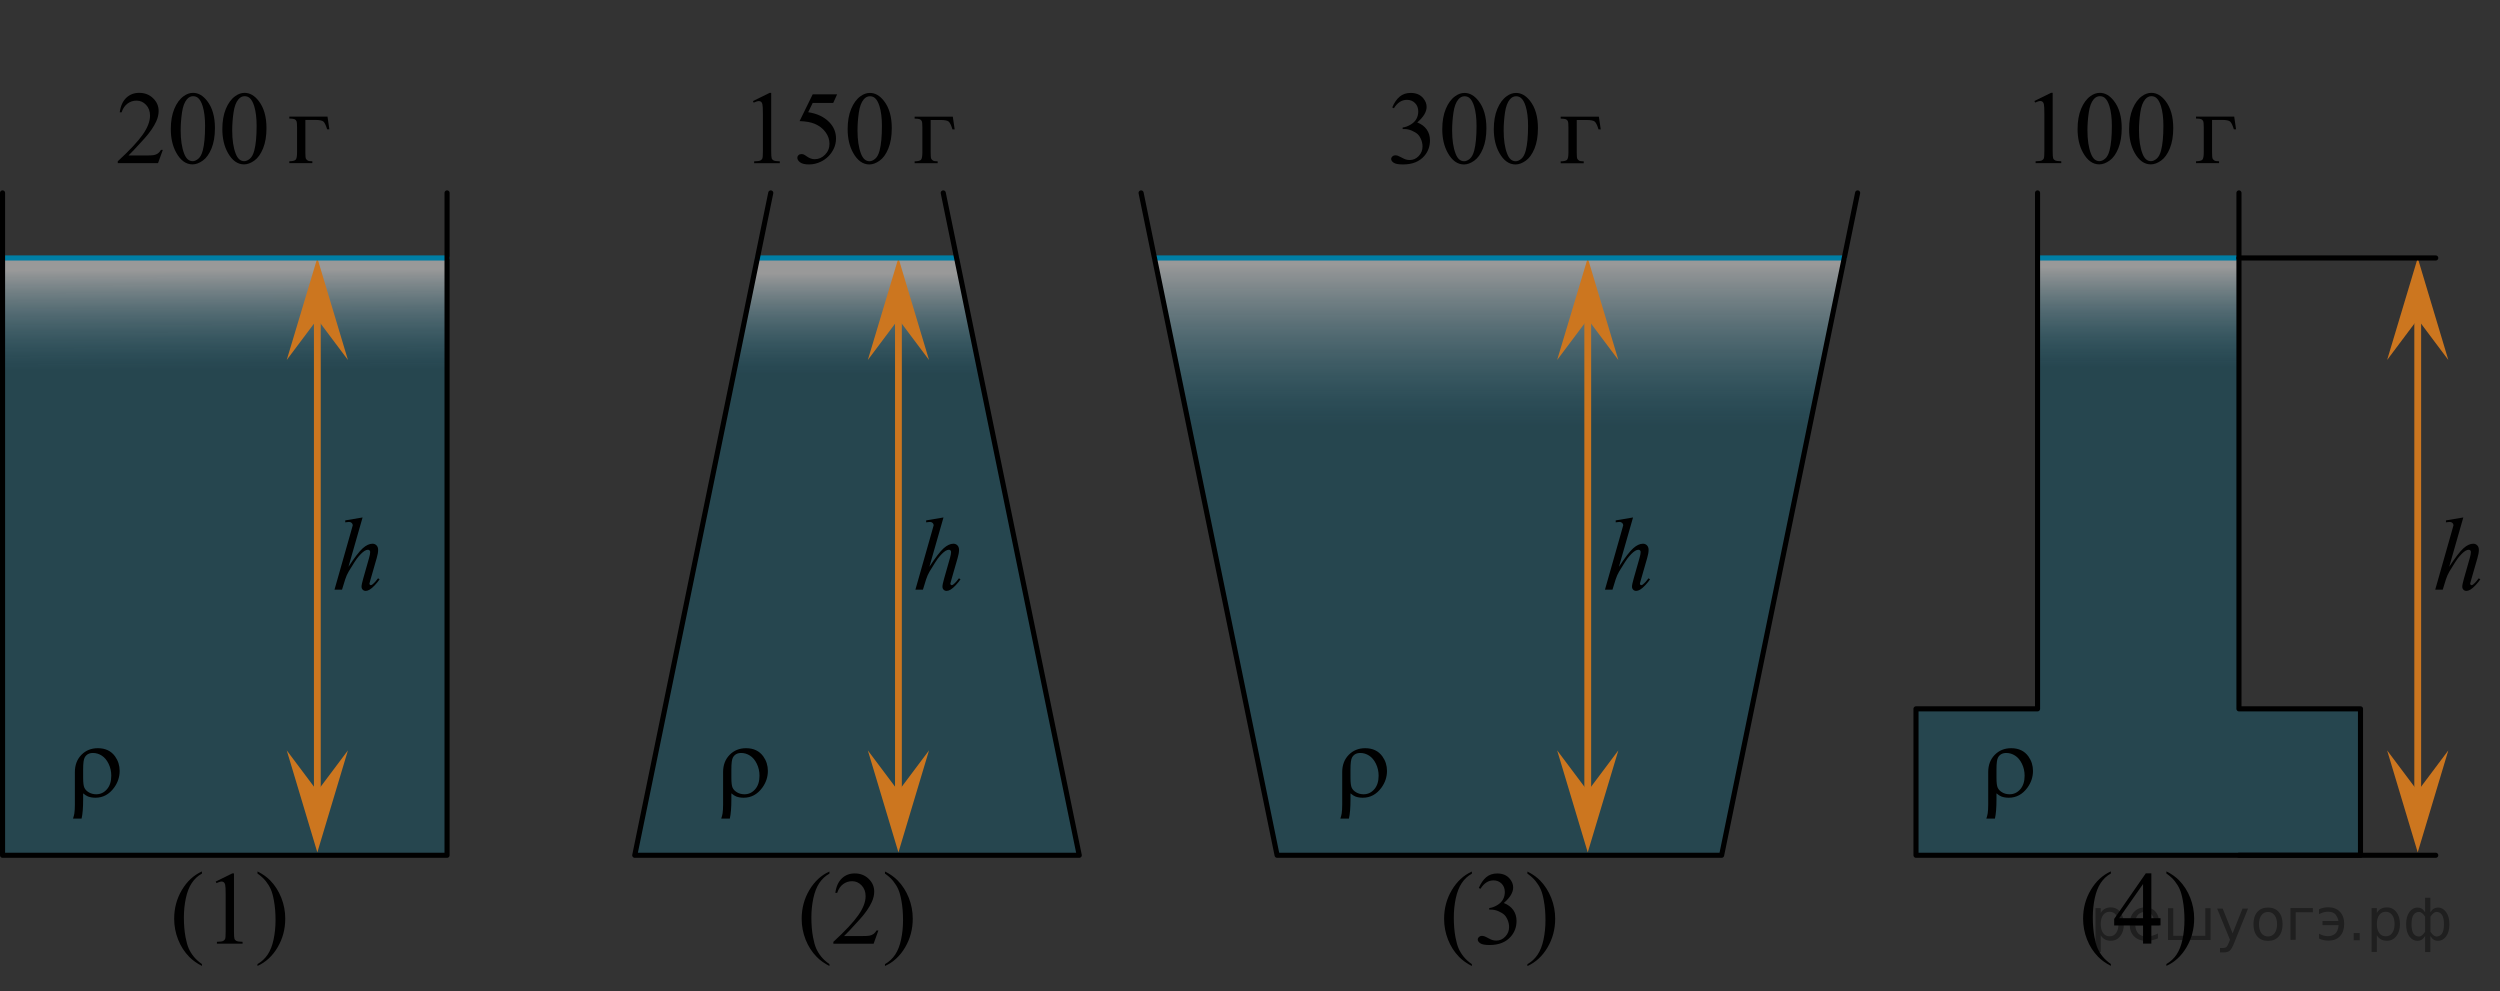 <?xml version="1.0" encoding="utf-8"?>
<!-- Generator: Adobe Illustrator 27.0.1, SVG Export Plug-In . SVG Version: 6.00 Build 0)  -->
<svg version="1.1" id="Layer_1" xmlns="http://www.w3.org/2000/svg" xmlns:xlink="http://www.w3.org/1999/xlink" x="0px" y="0px"
	 width="367.611px" height="145.723px" viewBox="0 0 367.611 145.723" enable-background="new 0 0 367.611 145.723"
	 xml:space="preserve">
<rect x="0" y="0" width="367.611" height="145.723" fill="#333333" stroke="none"/>
<linearGradient id="SVGID_1_" gradientUnits="userSpaceOnUse" x1="32.928" y1="39.617" x2="33.106" y2="98.572">
	<stop  offset="0" style="stop-color:#FFFFFF"/>
	<stop  offset="0.018" style="stop-color:#EAF4F8;stop-opacity:0.964"/>
	<stop  offset="0.105" style="stop-color:#87C2D5;stop-opacity:0.79"/>
	<stop  offset="0.175" style="stop-color:#3E9EBB;stop-opacity:0.65"/>
	<stop  offset="0.225" style="stop-color:#1187AB;stop-opacity:0.55"/>
	<stop  offset="0.251" style="stop-color:#007EA5;stop-opacity:0.5"/>
</linearGradient>
<polyline opacity="0.5" fill="url(#SVGID_1_)" enable-background="new    " points="65.737,37.933 65.737,125.763 
	0.375,125.763 0.375,37.933 "/>
<linearGradient id="SVGID_00000092447711950612225000000016905437179672912779_" gradientUnits="userSpaceOnUse" x1="314.418" y1="39.254" x2="314.418" y2="98.195">
	<stop  offset="0" style="stop-color:#FFFFFF"/>
	<stop  offset="0.018" style="stop-color:#EAF4F8;stop-opacity:0.964"/>
	<stop  offset="0.105" style="stop-color:#87C2D5;stop-opacity:0.79"/>
	<stop  offset="0.175" style="stop-color:#3E9EBB;stop-opacity:0.65"/>
	<stop  offset="0.225" style="stop-color:#1187AB;stop-opacity:0.55"/>
	<stop  offset="0.251" style="stop-color:#007EA5;stop-opacity:0.5"/>
</linearGradient>
<polyline opacity="0.5" fill="url(#SVGID_00000092447711950612225000000016905437179672912779_)" enable-background="new    " points="
	299.609,37.933 299.609,104.231 281.737,104.231 281.737,125.763 347.098,125.763 347.098,104.231 329.226,104.231 
	329.226,37.933 "/>
<linearGradient id="SVGID_00000038407955198021281740000016766891053124786073_" gradientUnits="userSpaceOnUse" x1="126.018" y1="40.175" x2="126.018" y2="99.116">
	<stop  offset="0" style="stop-color:#FFFFFF"/>
	<stop  offset="0.018" style="stop-color:#EAF4F8;stop-opacity:0.964"/>
	<stop  offset="0.105" style="stop-color:#87C2D5;stop-opacity:0.79"/>
	<stop  offset="0.175" style="stop-color:#3E9EBB;stop-opacity:0.65"/>
	<stop  offset="0.225" style="stop-color:#1187AB;stop-opacity:0.55"/>
	<stop  offset="0.251" style="stop-color:#007EA5;stop-opacity:0.5"/>
</linearGradient>
<polyline opacity="0.5" fill="url(#SVGID_00000038407955198021281740000016766891053124786073_)" enable-background="new    " points="
	140.663,37.933 158.699,125.763 93.337,125.763 111.373,37.933 "/>
<linearGradient id="SVGID_00000096051072158377726820000009589592914098611615_" gradientUnits="userSpaceOnUse" x1="220.472" y1="38.793" x2="220.472" y2="133.806">
	<stop  offset="0" style="stop-color:#FFFFFF"/>
	<stop  offset="0.018" style="stop-color:#EAF4F8;stop-opacity:0.964"/>
	<stop  offset="0.105" style="stop-color:#87C2D5;stop-opacity:0.79"/>
	<stop  offset="0.175" style="stop-color:#3E9EBB;stop-opacity:0.65"/>
	<stop  offset="0.225" style="stop-color:#1187AB;stop-opacity:0.55"/>
	<stop  offset="0.251" style="stop-color:#007EA5;stop-opacity:0.5"/>
</linearGradient>
<polyline opacity="0.5" fill="url(#SVGID_00000096051072158377726820000009589592914098611615_)" enable-background="new    " points="
	271.189,37.933 253.154,125.763 187.792,125.763 169.755,37.933 "/>
<polygon fill="#CC761F" points="46.662,116.338 51.162,110.338 46.662,125.338 42.162,110.338 "/>
<polygon fill="#CC761F" points="46.662,46.933 42.162,52.933 46.662,37.933 51.162,52.933 "/>
<line fill="none" stroke="#CC761F" stroke-miterlimit="10" x1="46.662" y1="116.938" x2="46.662" y2="45.433"/>
<line fill="none" stroke="#007EA5" stroke-width="0.75" stroke-linecap="round" stroke-linejoin="round" stroke-miterlimit="10" x1="0.375" y1="37.933" x2="65.737" y2="37.933"/>
<polygon fill="#CC761F" points="132.109,116.338 136.609,110.338 132.109,125.338 127.609,110.338 "/>
<polygon fill="#CC761F" points="132.109,46.933 127.609,52.933 132.109,37.933 136.609,52.933 "/>
<line fill="none" stroke="#CC761F" stroke-miterlimit="10" x1="132.109" y1="116.938" x2="132.109" y2="45.433"/>
<polygon fill="#CC761F" points="233.47,116.338 237.97,110.338 233.47,125.338 228.97,110.338 "/>
<polygon fill="#CC761F" points="233.47,46.933 228.97,52.933 233.47,37.933 237.97,52.933 "/>
<line fill="none" stroke="#CC761F" stroke-miterlimit="10" x1="233.47" y1="116.938" x2="233.47" y2="45.433"/>
<polygon fill="#CC761F" points="355.513,116.338 360.013,110.338 355.513,125.338 351.013,110.338 "/>
<polygon fill="#CC761F" points="355.513,46.933 351.013,52.933 355.513,37.933 360.013,52.933 "/>
<line fill="none" stroke="#CC761F" stroke-miterlimit="10" x1="355.513" y1="116.938" x2="355.513" y2="45.433"/>
<line fill="none" stroke="#007EA5" stroke-width="0.75" stroke-linecap="round" stroke-linejoin="round" stroke-miterlimit="10" x1="111.373" y1="37.933" x2="140.663" y2="37.933"/>
<line fill="none" stroke="#007EA5" stroke-width="0.75" stroke-linecap="round" stroke-linejoin="round" stroke-miterlimit="10" x1="169.755" y1="37.933" x2="271.189" y2="37.933"/>
<line fill="none" stroke="#007EA5" stroke-width="0.75" stroke-linecap="round" stroke-linejoin="round" stroke-miterlimit="10" x1="299.609" y1="37.933" x2="329.226" y2="37.933"/>
<polyline fill="none" stroke="#000000" stroke-width="0.75" stroke-linecap="round" stroke-linejoin="round" stroke-miterlimit="10" points="
	65.737,28.367 65.737,125.763 0.375,125.763 0.375,28.367 "/>
<polyline fill="none" stroke="#000000" stroke-width="0.75" stroke-linecap="round" stroke-linejoin="round" stroke-miterlimit="10" points="
	299.609,28.367 299.609,104.231 281.737,104.231 281.737,125.763 347.098,125.763 347.098,104.231 329.226,104.231 
	329.226,28.367 "/>
<polyline fill="none" stroke="#000000" stroke-width="0.75" stroke-linecap="round" stroke-linejoin="round" stroke-miterlimit="10" points="
	138.699,28.367 158.699,125.763 93.337,125.763 113.337,28.367 "/>
<polyline fill="none" stroke="#000000" stroke-width="0.75" stroke-linecap="round" stroke-linejoin="round" stroke-miterlimit="10" points="
	273.154,28.367 253.154,125.763 187.792,125.763 167.792,28.367 "/>
<line fill="none" stroke="#000000" stroke-width="0.75" stroke-linecap="round" stroke-linejoin="round" stroke-miterlimit="10" x1="329.226" y1="37.933" x2="358.162" y2="37.933"/>
<line fill="none" stroke="#000000" stroke-width="0.75" stroke-linecap="round" stroke-linejoin="round" stroke-miterlimit="10" x1="329.226" y1="125.763" x2="358.162" y2="125.763"/>
<g>
	<g>
		<defs>
			
				<rect id="SVGID_00000018212967041059454130000017175594570346532534_" x="355.249" y="72.809" width="12.362" height="18.079"/>
		</defs>
		<clipPath id="SVGID_00000045596973365369380300000001040650075569681831_">
			<use xlink:href="#SVGID_00000018212967041059454130000017175594570346532534_"  overflow="visible"/>
		</clipPath>
		<g clip-path="url(#SVGID_00000045596973365369380300000001040650075569681831_)">
			<path d="M362.215,76.089l-2.073,7.252c0.895-1.364,1.594-2.271,2.096-2.719c0.502-0.448,0.981-0.672,1.438-0.672
				c0.236,0,0.433,0.082,0.59,0.246c0.158,0.165,0.236,0.384,0.236,0.657c0,0.329-0.068,0.728-0.206,1.195
				l-0.9,3.13c-0.113,0.378-0.17,0.588-0.17,0.627c0,0.07,0.021,0.127,0.062,0.172
				c0.042,0.045,0.09,0.067,0.144,0.067c0.064,0,0.138-0.032,0.221-0.097c0.281-0.22,0.559-0.523,0.834-0.911
				l0.229,0.142c-0.167,0.264-0.399,0.554-0.697,0.87c-0.297,0.316-0.553,0.535-0.767,0.657
				s-0.405,0.183-0.572,0.183c-0.182,0-0.331-0.059-0.446-0.175c-0.115-0.117-0.173-0.268-0.173-0.452
				c0-0.219,0.086-0.628,0.258-1.225l0.849-2.988c0.108-0.373,0.162-0.667,0.162-0.881
				c0-0.1-0.031-0.18-0.092-0.239c-0.061-0.06-0.142-0.09-0.24-0.09c-0.143,0-0.305,0.055-0.487,0.164
				c-0.334,0.21-0.72,0.598-1.158,1.166c-0.118,0.154-0.512,0.776-1.18,1.867c-0.207,0.349-0.377,0.73-0.51,1.143
				l-0.472,1.531h-1.107l2.428-8.545l0.258-0.926c0-0.13-0.053-0.244-0.158-0.344s-0.235-0.149-0.388-0.149
				c-0.088,0-0.224,0.015-0.405,0.045l-0.155,0.022v-0.292L362.215,76.089z"/>
		</g>
	</g>
</g>
<g>
	<g>
		<defs>
			
				<rect id="SVGID_00000031200965802793462550000007524944604243021443_" x="233.162" y="72.809" width="12.362" height="18.079"/>
		</defs>
		<clipPath id="SVGID_00000080200739088698053430000003818342883428872585_">
			<use xlink:href="#SVGID_00000031200965802793462550000007524944604243021443_"  overflow="visible"/>
		</clipPath>
		<g clip-path="url(#SVGID_00000080200739088698053430000003818342883428872585_)">
			<path d="M240.129,76.089l-2.073,7.252c0.895-1.364,1.594-2.271,2.096-2.719s0.981-0.672,1.438-0.672
				c0.236,0,0.433,0.082,0.59,0.246c0.158,0.165,0.236,0.384,0.236,0.657c0,0.329-0.068,0.728-0.206,1.195
				l-0.9,3.13c-0.113,0.378-0.17,0.588-0.17,0.627c0,0.07,0.021,0.127,0.062,0.172
				c0.042,0.045,0.09,0.067,0.144,0.067c0.064,0,0.138-0.032,0.221-0.097c0.281-0.22,0.559-0.523,0.834-0.911
				l0.229,0.142c-0.167,0.264-0.399,0.554-0.697,0.87c-0.297,0.316-0.553,0.535-0.767,0.657
				s-0.405,0.183-0.572,0.183c-0.182,0-0.331-0.059-0.446-0.175c-0.115-0.117-0.173-0.268-0.173-0.452
				c0-0.219,0.086-0.628,0.258-1.225l0.849-2.988c0.108-0.373,0.162-0.667,0.162-0.881
				c0-0.1-0.031-0.18-0.092-0.239c-0.061-0.06-0.142-0.09-0.24-0.09c-0.143,0-0.305,0.055-0.487,0.164
				c-0.334,0.21-0.72,0.598-1.158,1.166c-0.118,0.154-0.512,0.776-1.18,1.867c-0.207,0.349-0.377,0.73-0.51,1.143
				l-0.472,1.531h-1.107l2.428-8.545l0.258-0.926c0-0.13-0.053-0.244-0.158-0.344s-0.235-0.149-0.388-0.149
				c-0.088,0-0.224,0.015-0.405,0.045l-0.155,0.022v-0.292L240.129,76.089z"/>
		</g>
	</g>
</g>
<g>
	<g>
		<defs>
			
				<rect id="SVGID_00000027600019888468060460000006528554854369967269_" x="131.768" y="72.809" width="12.362" height="18.079"/>
		</defs>
		<clipPath id="SVGID_00000070081962499211230450000008768164507503245479_">
			<use xlink:href="#SVGID_00000027600019888468060460000006528554854369967269_"  overflow="visible"/>
		</clipPath>
		<g clip-path="url(#SVGID_00000070081962499211230450000008768164507503245479_)">
			<path d="M138.734,76.089l-2.073,7.252c0.895-1.364,1.594-2.271,2.096-2.719s0.981-0.672,1.438-0.672
				c0.236,0,0.433,0.082,0.59,0.246c0.158,0.165,0.236,0.384,0.236,0.657c0,0.329-0.068,0.728-0.206,1.195
				l-0.9,3.13c-0.113,0.378-0.17,0.588-0.17,0.627c0,0.07,0.021,0.127,0.062,0.172
				c0.042,0.045,0.09,0.067,0.144,0.067c0.064,0,0.138-0.032,0.221-0.097c0.281-0.22,0.559-0.523,0.834-0.911
				l0.229,0.142c-0.167,0.264-0.399,0.554-0.697,0.87c-0.297,0.316-0.553,0.535-0.767,0.657
				s-0.405,0.183-0.572,0.183c-0.182,0-0.331-0.059-0.446-0.175c-0.115-0.117-0.173-0.268-0.173-0.452
				c0-0.219,0.086-0.628,0.258-1.225l0.849-2.988c0.108-0.373,0.162-0.667,0.162-0.881
				c0-0.1-0.031-0.18-0.092-0.239c-0.061-0.06-0.142-0.09-0.24-0.09c-0.143,0-0.305,0.055-0.487,0.164
				c-0.334,0.21-0.72,0.598-1.158,1.166c-0.118,0.154-0.512,0.776-1.18,1.867c-0.207,0.349-0.377,0.73-0.51,1.143
				l-0.472,1.531h-1.107l2.428-8.545l0.258-0.926c0-0.13-0.053-0.244-0.158-0.344s-0.235-0.149-0.388-0.149
				c-0.088,0-0.224,0.015-0.405,0.045l-0.155,0.022v-0.292L138.734,76.089z"/>
		</g>
	</g>
</g>
<g>
	<g>
		<defs>
			
				<rect id="SVGID_00000056424099172007400200000016388657665547486866_" x="46.348" y="72.809" width="12.362" height="18.079"/>
		</defs>
		<clipPath id="SVGID_00000171688010024585160740000013108241619723295139_">
			<use xlink:href="#SVGID_00000056424099172007400200000016388657665547486866_"  overflow="visible"/>
		</clipPath>
		<g clip-path="url(#SVGID_00000171688010024585160740000013108241619723295139_)">
			<path d="M53.315,76.089l-2.073,7.252c0.895-1.364,1.594-2.271,2.096-2.719s0.981-0.672,1.438-0.672
				c0.236,0,0.433,0.082,0.59,0.246c0.158,0.165,0.236,0.384,0.236,0.657c0,0.329-0.068,0.728-0.206,1.195
				l-0.9,3.13c-0.113,0.378-0.17,0.588-0.17,0.627c0,0.07,0.021,0.127,0.062,0.172
				c0.042,0.045,0.09,0.067,0.144,0.067c0.064,0,0.138-0.032,0.221-0.097c0.281-0.22,0.559-0.523,0.834-0.911
				l0.229,0.142c-0.167,0.264-0.399,0.554-0.697,0.87c-0.297,0.316-0.553,0.535-0.767,0.657
				s-0.405,0.183-0.572,0.183c-0.182,0-0.331-0.059-0.446-0.175c-0.115-0.117-0.173-0.268-0.173-0.452
				c0-0.219,0.086-0.628,0.258-1.225l0.849-2.988c0.108-0.373,0.162-0.667,0.162-0.881
				c0-0.1-0.031-0.18-0.092-0.239c-0.061-0.06-0.142-0.09-0.24-0.09c-0.143,0-0.305,0.055-0.487,0.164
				c-0.334,0.21-0.72,0.598-1.158,1.166c-0.118,0.154-0.512,0.776-1.18,1.867c-0.207,0.349-0.377,0.73-0.51,1.143
				l-0.472,1.531h-1.107l2.428-8.545l0.258-0.926c0-0.13-0.053-0.244-0.158-0.344s-0.235-0.149-0.388-0.149
				c-0.088,0-0.224,0.015-0.405,0.045l-0.155,0.022v-0.292L53.315,76.089z"/>
		</g>
	</g>
</g>
<g>
	<g>
		<defs>
			
				<rect id="SVGID_00000018953740787671416230000000880025269702387134_" x="8.239" y="106.203" width="12.423" height="17.557"/>
		</defs>
		<clipPath id="SVGID_00000004542032081741256500000011132758727101810865_">
			<use xlink:href="#SVGID_00000018953740787671416230000000880025269702387134_"  overflow="visible"/>
		</clipPath>
		<g clip-path="url(#SVGID_00000004542032081741256500000011132758727101810865_)">
		</g>
	</g>
	<g>
		<defs>
			<polygon id="SVGID_00000169543781074998523470000016821614114813634227_" points="7.908,124.022 20.262,124.022 
				20.262,105.941 7.908,105.941 7.908,124.022 			"/>
		</defs>
		<clipPath id="SVGID_00000027570855426941218700000015764177929057357210_">
			<use xlink:href="#SVGID_00000169543781074998523470000016821614114813634227_"  overflow="visible"/>
		</clipPath>
		<g clip-path="url(#SVGID_00000027570855426941218700000015764177929057357210_)">
			<path d="M12.226,116.659v0.874c0,1.23-0.076,2.176-0.229,2.839H10.737c0.103-0.319,0.17-0.578,0.199-0.777
				c0.049-0.339,0.074-0.765,0.074-1.277v-4.789c0-1.031,0.319-1.875,0.959-2.532
				c0.639-0.652,1.445-0.979,2.418-0.979c1.111,0,1.956,0.404,2.536,1.21c0.447,0.628,0.671,1.337,0.671,2.129
				c0,0.892-0.273,1.714-0.818,2.466c-0.722,0.986-1.637,1.478-2.742,1.478c-0.398,0-0.76-0.06-1.084-0.179
				C12.733,117.037,12.492,116.883,12.226,116.659z M12.226,114.402c0,0.683,0.06,1.158,0.181,1.427
				c0.121,0.27,0.34,0.497,0.66,0.684c0.319,0.188,0.683,0.28,1.091,0.28c0.614,0,1.135-0.244,1.563-0.731
				c0.428-0.488,0.642-1.153,0.642-1.995c0-0.633-0.132-1.219-0.395-1.76c-0.263-0.54-0.599-0.94-1.006-1.198
				c-0.408-0.26-0.838-0.389-1.29-0.389c-0.565,0-0.971,0.222-1.217,0.665c-0.152,0.264-0.229,0.849-0.229,1.755
				V114.402z"/>
		</g>
	</g>
</g>
<g>
	<g>
		<defs>
			
				<rect id="SVGID_00000160912324713521605630000009404021691084808590_" x="103.557" y="106.203" width="12.423" height="17.557"/>
		</defs>
		<clipPath id="SVGID_00000126295331037848759200000001659390718251169697_">
			<use xlink:href="#SVGID_00000160912324713521605630000009404021691084808590_"  overflow="visible"/>
		</clipPath>
		<g clip-path="url(#SVGID_00000126295331037848759200000001659390718251169697_)">
		</g>
	</g>
	<g>
		<defs>
			<polygon id="SVGID_00000098914759921603437070000008351854601514556052_" points="103.225,124.022 115.579,124.022 
				115.579,105.941 103.225,105.941 103.225,124.022 			"/>
		</defs>
		<clipPath id="SVGID_00000158738208973606420140000008277847358464146339_">
			<use xlink:href="#SVGID_00000098914759921603437070000008351854601514556052_"  overflow="visible"/>
		</clipPath>
		<g clip-path="url(#SVGID_00000158738208973606420140000008277847358464146339_)">
			<path d="M107.544,116.659v0.874c0,1.23-0.076,2.176-0.229,2.839h-1.261c0.103-0.319,0.17-0.578,0.199-0.777
				c0.049-0.339,0.074-0.765,0.074-1.277v-4.789c0-1.031,0.319-1.875,0.959-2.532
				c0.639-0.652,1.445-0.979,2.418-0.979c1.111,0,1.956,0.404,2.536,1.21c0.447,0.628,0.671,1.337,0.671,2.129
				c0,0.892-0.273,1.714-0.818,2.466c-0.722,0.986-1.637,1.478-2.742,1.478c-0.398,0-0.76-0.06-1.084-0.179
				C108.05,117.037,107.809,116.883,107.544,116.659z M107.544,114.402c0,0.683,0.06,1.158,0.181,1.427
				c0.121,0.27,0.34,0.497,0.66,0.684c0.319,0.188,0.683,0.28,1.091,0.28c0.614,0,1.135-0.244,1.563-0.731
				c0.428-0.488,0.642-1.153,0.642-1.995c0-0.633-0.132-1.219-0.395-1.76c-0.263-0.54-0.599-0.94-1.006-1.198
				c-0.408-0.26-0.838-0.389-1.29-0.389c-0.565,0-0.971,0.222-1.217,0.665c-0.152,0.264-0.229,0.849-0.229,1.755
				V114.402z"/>
		</g>
	</g>
</g>
<g>
	<g>
		<defs>
			
				<rect id="SVGID_00000022554350112091778570000000741075337164943774_" x="194.595" y="106.203" width="12.423" height="17.557"/>
		</defs>
		<clipPath id="SVGID_00000079481595680090025740000009346966612395032965_">
			<use xlink:href="#SVGID_00000022554350112091778570000000741075337164943774_"  overflow="visible"/>
		</clipPath>
		<g clip-path="url(#SVGID_00000079481595680090025740000009346966612395032965_)">
		</g>
	</g>
	<g>
		<defs>
			<polygon id="SVGID_00000162332003515830018230000010624011298541133990_" points="194.264,124.022 206.618,124.022 
				206.618,105.941 194.264,105.941 194.264,124.022 			"/>
		</defs>
		<clipPath id="SVGID_00000061446087918340487660000000659547058409884595_">
			<use xlink:href="#SVGID_00000162332003515830018230000010624011298541133990_"  overflow="visible"/>
		</clipPath>
		<g clip-path="url(#SVGID_00000061446087918340487660000000659547058409884595_)">
			<path d="M198.582,116.659v0.874c0,1.23-0.076,2.176-0.229,2.839h-1.261c0.103-0.319,0.17-0.578,0.199-0.777
				c0.049-0.339,0.074-0.765,0.074-1.277v-4.789c0-1.031,0.319-1.875,0.959-2.532
				c0.639-0.652,1.445-0.979,2.418-0.979c1.111,0,1.956,0.404,2.536,1.21c0.447,0.628,0.671,1.337,0.671,2.129
				c0,0.892-0.273,1.714-0.818,2.466c-0.722,0.986-1.637,1.478-2.742,1.478c-0.398,0-0.76-0.06-1.084-0.179
				C199.089,117.037,198.848,116.883,198.582,116.659z M198.582,114.402c0,0.683,0.06,1.158,0.181,1.427
				c0.121,0.27,0.34,0.497,0.66,0.684c0.319,0.188,0.683,0.28,1.091,0.28c0.614,0,1.135-0.244,1.563-0.731
				c0.428-0.488,0.642-1.153,0.642-1.995c0-0.633-0.132-1.219-0.395-1.76c-0.263-0.54-0.599-0.94-1.006-1.198
				c-0.408-0.26-0.838-0.389-1.29-0.389c-0.565,0-0.971,0.222-1.217,0.665c-0.152,0.264-0.229,0.849-0.229,1.755
				V114.402z"/>
		</g>
	</g>
</g>
<g>
	<g>
		<defs>
			
				<rect id="SVGID_00000031205229708733681270000013429686991692355503_" x="289.585" y="106.203" width="12.423" height="17.557"/>
		</defs>
		<clipPath id="SVGID_00000075879611541055531050000009361417076002652043_">
			<use xlink:href="#SVGID_00000031205229708733681270000013429686991692355503_"  overflow="visible"/>
		</clipPath>
		<g clip-path="url(#SVGID_00000075879611541055531050000009361417076002652043_)">
		</g>
	</g>
	<g>
		<defs>
			<polygon id="SVGID_00000008147081921992342010000009134825109113256862_" points="289.254,124.022 301.608,124.022 
				301.608,105.941 289.254,105.941 289.254,124.022 			"/>
		</defs>
		<clipPath id="SVGID_00000126299768417746548550000002494463392191216056_">
			<use xlink:href="#SVGID_00000008147081921992342010000009134825109113256862_"  overflow="visible"/>
		</clipPath>
		<g clip-path="url(#SVGID_00000126299768417746548550000002494463392191216056_)">
			<path d="M293.572,116.659v0.874c0,1.23-0.076,2.176-0.229,2.839h-1.261c0.103-0.319,0.17-0.578,0.199-0.777
				c0.049-0.339,0.074-0.765,0.074-1.277v-4.789c0-1.031,0.319-1.875,0.959-2.532
				c0.639-0.652,1.445-0.979,2.418-0.979c1.111,0,1.956,0.404,2.536,1.21c0.447,0.628,0.671,1.337,0.671,2.129
				c0,0.892-0.273,1.714-0.818,2.466c-0.722,0.986-1.637,1.478-2.742,1.478c-0.398,0-0.76-0.06-1.084-0.179
				C294.078,117.037,293.838,116.883,293.572,116.659z M293.572,114.402c0,0.683,0.06,1.158,0.181,1.427
				c0.121,0.27,0.34,0.497,0.66,0.684c0.319,0.188,0.683,0.28,1.091,0.28c0.614,0,1.135-0.244,1.563-0.731
				c0.428-0.488,0.642-1.153,0.642-1.995c0-0.633-0.132-1.219-0.395-1.76c-0.263-0.54-0.599-0.94-1.006-1.198
				c-0.408-0.26-0.838-0.389-1.29-0.389c-0.565,0-0.971,0.222-1.217,0.665c-0.152,0.264-0.229,0.849-0.229,1.755
				V114.402z"/>
		</g>
	</g>
</g>
<g>
	<defs>
		<rect id="SVGID_00000086667803344367059020000013318703777446202262_" x="171.301" width="76.689" height="41.409"/>
	</defs>
	<clipPath id="SVGID_00000036943924006331926860000008752239859926977962_">
		<use xlink:href="#SVGID_00000086667803344367059020000013318703777446202262_"  overflow="visible"/>
	</clipPath>
	<g clip-path="url(#SVGID_00000036943924006331926860000008752239859926977962_)">
	</g>
</g>
<g>
	<defs>
		<polygon id="SVGID_00000060027682448079028960000005843710836540244138_" points="14.456,28.169 51.655,28.169 
			51.655,10.087 14.456,10.087 14.456,28.169 		"/>
	</defs>
	<clipPath id="SVGID_00000120535114546653510170000009544094209326378370_">
		<use xlink:href="#SVGID_00000060027682448079028960000005843710836540244138_"  overflow="visible"/>
	</clipPath>
	<g clip-path="url(#SVGID_00000120535114546653510170000009544094209326378370_)">
		<path d="M23.94,22.042l-0.703,1.95h-5.92v-0.276c1.742-1.603,2.968-2.914,3.678-3.93
			c0.711-1.016,1.066-1.945,1.066-2.787c0-0.643-0.195-1.17-0.585-1.583c-0.39-0.414-0.856-0.62-1.398-0.62
			c-0.493,0-0.936,0.145-1.328,0.437c-0.393,0.291-0.683,0.718-0.87,1.281h-0.273
			c0.123-0.921,0.44-1.629,0.951-2.122c0.51-0.493,1.147-0.74,1.912-0.74c0.815,0,1.494,0.264,2.039,0.792
			s0.817,1.15,0.817,1.868c0,0.513-0.118,1.026-0.354,1.539c-0.365,0.807-0.957,1.661-1.776,2.562
			c-1.228,1.355-1.995,2.172-2.302,2.451h2.62c0.532,0,0.906-0.02,1.121-0.06
			c0.215-0.04,0.408-0.121,0.581-0.243c0.172-0.122,0.323-0.295,0.451-0.519H23.94z"/>
		<path d="M25.116,18.986c0-1.155,0.173-2.15,0.518-2.984c0.346-0.835,0.805-1.456,1.377-1.864
			c0.443-0.324,0.902-0.485,1.376-0.485c0.769,0,1.46,0.396,2.072,1.188c0.765,0.981,1.147,2.311,1.147,3.989
			c0,1.175-0.168,2.174-0.503,2.996c-0.336,0.822-0.764,1.419-1.284,1.789c-0.52,0.371-1.022,0.557-1.506,0.557
			c-0.957,0-1.754-0.57-2.39-1.71C25.385,21.499,25.116,20.341,25.116,18.986z M26.567,19.173
			c0,1.395,0.17,2.532,0.511,3.414c0.281,0.742,0.7,1.113,1.258,1.113c0.267,0,0.543-0.121,0.829-0.362
			c0.286-0.241,0.503-0.646,0.65-1.214c0.228-0.856,0.341-2.064,0.341-3.623c0-1.156-0.118-2.119-0.355-2.892
			c-0.178-0.572-0.406-0.979-0.688-1.217c-0.203-0.165-0.447-0.247-0.733-0.247c-0.335,0-0.634,0.152-0.894,0.456
			c-0.355,0.414-0.598,1.063-0.726,1.95C26.631,17.437,26.567,18.311,26.567,19.173z"/>
		<path d="M32.694,18.986c0-1.155,0.173-2.15,0.518-2.984c0.346-0.835,0.805-1.456,1.377-1.864
			c0.443-0.324,0.902-0.485,1.376-0.485c0.769,0,1.46,0.396,2.072,1.188c0.765,0.981,1.147,2.311,1.147,3.989
			c0,1.175-0.168,2.174-0.503,2.996c-0.336,0.822-0.764,1.419-1.284,1.789c-0.52,0.371-1.022,0.557-1.506,0.557
			c-0.957,0-1.754-0.57-2.39-1.71C32.963,21.499,32.694,20.341,32.694,18.986z M34.145,19.173
			c0,1.395,0.17,2.532,0.511,3.414c0.281,0.742,0.7,1.113,1.258,1.113c0.267,0,0.543-0.121,0.829-0.362
			c0.286-0.241,0.503-0.646,0.65-1.214c0.228-0.856,0.341-2.064,0.341-3.623c0-1.156-0.118-2.119-0.355-2.892
			c-0.178-0.572-0.406-0.979-0.688-1.217c-0.203-0.165-0.447-0.247-0.733-0.247c-0.335,0-0.634,0.152-0.894,0.456
			c-0.355,0.414-0.598,1.063-0.726,1.95C34.209,17.437,34.145,18.311,34.145,19.173z"/>
	</g>
	<g clip-path="url(#SVGID_00000120535114546653510170000009544094209326378370_)">
		<path d="M48.157,17.148l0.274,1.868h-0.326c-0.188-0.617-0.376-1.002-0.565-1.154
			c-0.19-0.152-0.591-0.228-1.203-0.228h-1.435v4.752c0,0.528,0.027,0.843,0.081,0.945
			c0.055,0.102,0.14,0.192,0.256,0.269s0.347,0.116,0.691,0.116v0.276h-3.389v-0.276
			c0.483-0.01,0.794-0.086,0.933-0.228c0.138-0.142,0.207-0.509,0.207-1.102v-3.631c0-0.483-0.027-0.793-0.082-0.93
			c-0.054-0.137-0.148-0.235-0.284-0.295c-0.136-0.06-0.394-0.092-0.773-0.097v-0.284H48.157z"/>
	</g>
</g>
<g>
	<defs>
		<polygon id="SVGID_00000118369029354563898850000007781600060500010399_" points="108.083,28.169 143.901,28.169 
			143.901,10.087 108.083,10.087 108.083,28.169 		"/>
	</defs>
	<clipPath id="SVGID_00000048501149160180047120000001785311706672519299_">
		<use xlink:href="#SVGID_00000118369029354563898850000007781600060500010399_"  overflow="visible"/>
	</clipPath>
	<g clip-path="url(#SVGID_00000048501149160180047120000001785311706672519299_)">
		<path d="M110.715,14.863l2.442-1.203h0.244v8.554c0,0.568,0.023,0.921,0.07,1.061s0.144,0.247,0.292,0.321
			c0.148,0.075,0.449,0.117,0.903,0.127v0.276h-3.774v-0.276c0.474-0.01,0.779-0.051,0.918-0.123
			c0.138-0.072,0.234-0.169,0.288-0.291c0.055-0.122,0.082-0.487,0.082-1.095V16.746c0-0.737-0.025-1.21-0.074-1.419
			c-0.034-0.16-0.098-0.276-0.189-0.351c-0.092-0.075-0.201-0.112-0.329-0.112c-0.183,0-0.436,0.077-0.763,0.231
			L110.715,14.863z"/>
		<path d="M123.095,13.87l-0.577,1.27h-3.019l-0.659,1.36c1.308,0.194,2.343,0.685,3.108,1.472
			c0.655,0.677,0.983,1.474,0.983,2.391c0,0.533-0.107,1.026-0.321,1.479c-0.215,0.454-0.485,0.839-0.81,1.158
			s-0.689,0.575-1.088,0.769c-0.567,0.274-1.149,0.411-1.746,0.411c-0.602,0-1.04-0.103-1.313-0.31
			s-0.41-0.435-0.41-0.684c0-0.139,0.057-0.263,0.17-0.37s0.256-0.161,0.429-0.161
			c0.129,0,0.241,0.02,0.337,0.06c0.097,0.04,0.26,0.142,0.492,0.307c0.37,0.259,0.745,0.388,1.125,0.388
			c0.577,0,1.084-0.22,1.52-0.661c0.436-0.44,0.654-0.977,0.654-1.61c0-0.612-0.194-1.184-0.584-1.714
			c-0.39-0.531-0.928-0.94-1.613-1.229c-0.538-0.224-1.27-0.353-2.197-0.389l1.924-3.937H123.095z"/>
		<path d="M124.642,18.995c0-1.155,0.172-2.15,0.518-2.984c0.346-0.835,0.804-1.456,1.376-1.864
			c0.444-0.324,0.903-0.485,1.377-0.485c0.769,0,1.46,0.396,2.071,1.188c0.765,0.981,1.147,2.311,1.147,3.989
			c0,1.175-0.168,2.174-0.504,2.996c-0.335,0.822-0.763,1.419-1.283,1.789c-0.52,0.371-1.022,0.557-1.506,0.557
			c-0.957,0-1.754-0.57-2.39-1.71C124.91,21.507,124.642,20.349,124.642,18.995z M126.092,19.182
			c0,1.395,0.17,2.532,0.511,3.414c0.281,0.742,0.7,1.113,1.258,1.113c0.266,0,0.542-0.121,0.828-0.362
			c0.286-0.241,0.504-0.646,0.651-1.214c0.227-0.856,0.341-2.064,0.341-3.623c0-1.156-0.119-2.119-0.355-2.892
			c-0.178-0.572-0.407-0.979-0.689-1.217c-0.202-0.165-0.446-0.247-0.732-0.247c-0.335,0-0.634,0.152-0.895,0.456
			c-0.354,0.414-0.597,1.063-0.725,1.95C126.156,17.446,126.092,18.32,126.092,19.182z"/>
	</g>
	<g clip-path="url(#SVGID_00000048501149160180047120000001785311706672519299_)">
		<path d="M140.106,17.157l0.273,1.868h-0.325c-0.188-0.617-0.376-1.002-0.566-1.154
			c-0.19-0.152-0.591-0.228-1.202-0.228h-1.435v4.752c0,0.528,0.027,0.843,0.081,0.945
			c0.055,0.102,0.14,0.192,0.256,0.269c0.115,0.077,0.347,0.116,0.691,0.116v0.276h-3.389v-0.276
			c0.483-0.01,0.794-0.086,0.933-0.228c0.138-0.142,0.207-0.509,0.207-1.102v-3.631c0-0.483-0.027-0.793-0.082-0.93
			c-0.054-0.137-0.148-0.235-0.284-0.295c-0.136-0.06-0.394-0.092-0.773-0.097v-0.284H140.106z"/>
	</g>
</g>
<g>
	<defs>
		<polygon id="SVGID_00000153688341737813538490000013540963790851254708_" points="201.874,28.169 239.072,28.169 
			239.072,10.087 201.874,10.087 201.874,28.169 		"/>
	</defs>
	<clipPath id="SVGID_00000145050514000597839770000013717829999860352427_">
		<use xlink:href="#SVGID_00000153688341737813538490000013540963790851254708_"  overflow="visible"/>
	</clipPath>
	<g clip-path="url(#SVGID_00000145050514000597839770000013717829999860352427_)">
		<path d="M204.721,15.799c0.286-0.683,0.647-1.209,1.084-1.58s0.981-0.557,1.632-0.557
			c0.804,0,1.421,0.264,1.85,0.792c0.326,0.394,0.489,0.814,0.489,1.262c0,0.737-0.459,1.5-1.377,2.286
			c0.617,0.244,1.083,0.593,1.398,1.046s0.474,0.986,0.474,1.599c0,0.877-0.276,1.636-0.828,2.279
			c-0.721,0.836-1.765,1.255-3.131,1.255c-0.676,0-1.136-0.085-1.38-0.254s-0.366-0.351-0.366-0.545
			c0-0.144,0.058-0.272,0.174-0.381s0.255-0.165,0.418-0.165c0.123,0,0.249,0.02,0.378,0.06
			c0.083,0.025,0.273,0.116,0.569,0.273s0.501,0.251,0.614,0.28c0.183,0.055,0.377,0.082,0.585,0.082
			c0.503,0,0.94-0.197,1.313-0.59c0.372-0.393,0.559-0.859,0.559-1.397c0-0.393-0.087-0.777-0.259-1.15
			c-0.129-0.279-0.27-0.49-0.422-0.635c-0.213-0.199-0.504-0.38-0.874-0.542
			c-0.369-0.162-0.747-0.243-1.132-0.243h-0.236v-0.224c0.39-0.05,0.78-0.191,1.173-0.426
			c0.392-0.234,0.677-0.516,0.855-0.844s0.267-0.69,0.267-1.083c0-0.513-0.159-0.928-0.477-1.244
			c-0.318-0.316-0.714-0.474-1.188-0.474c-0.765,0-1.404,0.413-1.917,1.24L204.721,15.799z"/>
		<path d="M212.077,18.997c0-1.155,0.173-2.15,0.518-2.984c0.346-0.835,0.805-1.456,1.377-1.864
			c0.443-0.324,0.902-0.485,1.376-0.485c0.769,0,1.46,0.396,2.072,1.188c0.765,0.981,1.147,2.311,1.147,3.989
			c0,1.175-0.168,2.174-0.503,2.996c-0.336,0.822-0.764,1.419-1.284,1.789c-0.52,0.371-1.022,0.557-1.506,0.557
			c-0.957,0-1.754-0.57-2.39-1.71C212.345,21.509,212.077,20.352,212.077,18.997z M213.527,19.183
			c0,1.395,0.17,2.532,0.511,3.414c0.281,0.742,0.7,1.113,1.258,1.113c0.267,0,0.543-0.121,0.829-0.362
			c0.286-0.241,0.503-0.646,0.65-1.214c0.228-0.856,0.341-2.064,0.341-3.623c0-1.156-0.118-2.119-0.355-2.892
			c-0.178-0.572-0.406-0.979-0.688-1.217c-0.203-0.165-0.447-0.247-0.733-0.247c-0.335,0-0.634,0.152-0.894,0.456
			c-0.355,0.414-0.598,1.063-0.726,1.95C213.591,17.448,213.527,18.322,213.527,19.183z"/>
		<path d="M219.655,18.997c0-1.155,0.173-2.15,0.518-2.984c0.346-0.835,0.805-1.456,1.377-1.864
			c0.443-0.324,0.902-0.485,1.376-0.485c0.769,0,1.46,0.396,2.072,1.188c0.765,0.981,1.147,2.311,1.147,3.989
			c0,1.175-0.168,2.174-0.503,2.996c-0.336,0.822-0.764,1.419-1.284,1.789c-0.52,0.371-1.022,0.557-1.506,0.557
			c-0.957,0-1.754-0.57-2.39-1.71C219.924,21.509,219.655,20.352,219.655,18.997z M221.105,19.183
			c0,1.395,0.17,2.532,0.511,3.414c0.281,0.742,0.7,1.113,1.258,1.113c0.267,0,0.543-0.121,0.829-0.362
			c0.286-0.241,0.503-0.646,0.65-1.214c0.228-0.856,0.341-2.064,0.341-3.623c0-1.156-0.118-2.119-0.355-2.892
			c-0.178-0.572-0.406-0.979-0.688-1.217c-0.203-0.165-0.447-0.247-0.733-0.247c-0.335,0-0.634,0.152-0.894,0.456
			c-0.355,0.414-0.598,1.063-0.726,1.95C221.17,17.448,221.105,18.322,221.105,19.183z"/>
	</g>
	<g clip-path="url(#SVGID_00000145050514000597839770000013717829999860352427_)">
		<path d="M235.106,17.159l0.274,1.868h-0.326c-0.188-0.617-0.376-1.002-0.565-1.154
			c-0.19-0.152-0.591-0.228-1.203-0.228h-1.435v4.752c0,0.528,0.027,0.843,0.081,0.945
			c0.055,0.102,0.14,0.192,0.256,0.269s0.347,0.116,0.691,0.116v0.276H229.49v-0.276
			c0.483-0.01,0.794-0.086,0.933-0.228c0.138-0.142,0.207-0.509,0.207-1.102v-3.631c0-0.483-0.027-0.793-0.082-0.93
			c-0.054-0.137-0.148-0.235-0.284-0.295c-0.136-0.06-0.394-0.092-0.773-0.097v-0.284H235.106z"/>
	</g>
</g>
<g>
	<defs>
		<polygon id="SVGID_00000120552195802486022270000015750584280915894667_" points="296.508,28.169 332.327,28.169 
			332.327,10.087 296.508,10.087 296.508,28.169 		"/>
	</defs>
	<clipPath id="SVGID_00000072247401314342237540000002911599494220966054_">
		<use xlink:href="#SVGID_00000120552195802486022270000015750584280915894667_"  overflow="visible"/>
	</clipPath>
	<g clip-path="url(#SVGID_00000072247401314342237540000002911599494220966054_)">
		<path d="M299.148,14.852l2.442-1.203h0.244v8.554c0,0.568,0.023,0.921,0.07,1.061s0.144,0.247,0.292,0.321
			c0.148,0.075,0.449,0.117,0.903,0.127v0.276h-3.774v-0.276c0.474-0.01,0.779-0.051,0.918-0.123
			c0.138-0.072,0.234-0.169,0.288-0.291c0.055-0.122,0.082-0.487,0.082-1.095v-5.468
			c0-0.737-0.025-1.21-0.074-1.419c-0.034-0.16-0.098-0.276-0.189-0.351c-0.092-0.075-0.201-0.112-0.329-0.112
			c-0.183,0-0.436,0.077-0.763,0.231L299.148,14.852z"/>
		<path d="M305.497,18.984c0-1.155,0.172-2.15,0.518-2.984c0.346-0.835,0.804-1.456,1.376-1.864
			c0.444-0.324,0.903-0.485,1.377-0.485c0.769,0,1.46,0.396,2.071,1.188c0.765,0.981,1.147,2.311,1.147,3.989
			c0,1.175-0.168,2.174-0.504,2.996c-0.335,0.822-0.763,1.419-1.283,1.789c-0.52,0.371-1.022,0.557-1.506,0.557
			c-0.957,0-1.754-0.57-2.39-1.71C305.766,21.497,305.497,20.339,305.497,18.984z M306.947,19.171
			c0,1.395,0.17,2.532,0.511,3.414c0.281,0.742,0.7,1.113,1.258,1.113c0.266,0,0.542-0.121,0.828-0.362
			c0.286-0.241,0.504-0.646,0.651-1.214c0.227-0.856,0.341-2.064,0.341-3.623c0-1.156-0.119-2.119-0.355-2.892
			c-0.178-0.572-0.407-0.979-0.689-1.217c-0.202-0.165-0.446-0.247-0.732-0.247c-0.335,0-0.634,0.152-0.895,0.456
			c-0.354,0.414-0.597,1.063-0.725,1.95C307.011,17.435,306.947,18.309,306.947,19.171z"/>
		<path d="M313.074,18.984c0-1.155,0.172-2.15,0.518-2.984c0.346-0.835,0.804-1.456,1.376-1.864
			c0.444-0.324,0.903-0.485,1.377-0.485c0.769,0,1.46,0.396,2.071,1.188c0.765,0.981,1.147,2.311,1.147,3.989
			c0,1.175-0.168,2.174-0.504,2.996c-0.335,0.822-0.763,1.419-1.283,1.789c-0.52,0.371-1.022,0.557-1.506,0.557
			c-0.957,0-1.754-0.57-2.39-1.71C313.343,21.497,313.074,20.339,313.074,18.984z M314.525,19.171
			c0,1.395,0.17,2.532,0.511,3.414c0.281,0.742,0.7,1.113,1.258,1.113c0.266,0,0.542-0.121,0.828-0.362
			c0.286-0.241,0.504-0.646,0.651-1.214c0.227-0.856,0.341-2.064,0.341-3.623c0-1.156-0.119-2.119-0.355-2.892
			c-0.178-0.572-0.407-0.979-0.689-1.217c-0.202-0.165-0.446-0.247-0.732-0.247c-0.335,0-0.634,0.152-0.895,0.456
			c-0.354,0.414-0.597,1.063-0.725,1.95C314.588,17.435,314.525,18.309,314.525,19.171z"/>
	</g>
	<g clip-path="url(#SVGID_00000072247401314342237540000002911599494220966054_)">
		<path d="M328.527,17.146l0.273,1.868h-0.325c-0.188-0.617-0.376-1.002-0.566-1.154
			c-0.19-0.152-0.591-0.228-1.202-0.228h-1.435v4.752c0,0.528,0.027,0.843,0.081,0.945
			c0.055,0.102,0.14,0.192,0.256,0.269c0.115,0.077,0.347,0.116,0.691,0.116v0.276h-3.389v-0.276
			c0.483-0.01,0.794-0.086,0.933-0.228c0.138-0.142,0.207-0.509,0.207-1.102v-3.631c0-0.483-0.027-0.793-0.082-0.93
			c-0.054-0.137-0.148-0.235-0.284-0.295c-0.136-0.06-0.394-0.092-0.773-0.097v-0.284H328.527z"/>
	</g>
</g>
<g>
	<defs>
		<polygon id="SVGID_00000075841541119249681690000015285682886738521484_" points="22.718,145.712 44.756,145.712 
			44.756,124.848 22.718,124.848 22.718,145.712 		"/>
	</defs>
	<clipPath id="SVGID_00000053525581608819145440000016971494563776821145_">
		<use xlink:href="#SVGID_00000075841541119249681690000015285682886738521484_"  overflow="visible"/>
	</clipPath>
	<g clip-path="url(#SVGID_00000053525581608819145440000016971494563776821145_)">
		<path d="M29.695,141.76v0.276c-0.745-0.379-1.366-0.822-1.864-1.33c-0.71-0.723-1.258-1.574-1.643-2.555
			c-0.384-0.981-0.577-2-0.577-3.056c0-1.544,0.377-2.952,1.132-4.225c0.754-1.272,1.738-2.183,2.952-2.731v0.314
			c-0.606,0.339-1.105,0.802-1.494,1.39c-0.39,0.588-0.681,1.332-0.873,2.233s-0.289,1.843-0.289,2.824
			c0,1.065,0.082,2.034,0.244,2.906c0.128,0.688,0.284,1.238,0.466,1.654c0.183,0.416,0.428,0.815,0.736,1.199
			S29.197,141.411,29.695,141.76z"/>
		<path d="M31.72,129.627l2.441-1.203h0.244v8.555c0,0.567,0.023,0.921,0.07,1.06s0.144,0.246,0.292,0.321
			c0.148,0.074,0.449,0.117,0.902,0.127v0.276h-3.773v-0.276c0.474-0.01,0.779-0.051,0.917-0.123
			c0.138-0.072,0.234-0.17,0.289-0.292c0.054-0.122,0.081-0.486,0.081-1.094v-5.469
			c0-0.737-0.024-1.21-0.074-1.42c-0.035-0.159-0.098-0.276-0.189-0.351c-0.091-0.075-0.201-0.112-0.329-0.112
			c-0.183,0-0.436,0.077-0.762,0.231L31.72,129.627z"/>
		<path d="M37.861,128.454v-0.314c0.75,0.373,1.373,0.815,1.872,1.322c0.706,0.727,1.25,1.58,1.635,2.559
			c0.384,0.979,0.577,1.998,0.577,3.06c0,1.544-0.376,2.952-1.128,4.225c-0.752,1.272-1.737,2.183-2.956,2.731
			v-0.276c0.606-0.344,1.106-0.809,1.498-1.394s0.683-1.33,0.873-2.233c0.19-0.904,0.285-1.847,0.285-2.828
			c0-1.06-0.081-2.029-0.244-2.906c-0.123-0.688-0.277-1.237-0.462-1.65c-0.185-0.414-0.43-0.812-0.736-1.195
			C38.768,129.169,38.364,128.803,37.861,128.454z"/>
	</g>
</g>
<g>
	<defs>
		<polygon id="SVGID_00000164515259058497974260000004483509835905892541_" points="114.973,145.718 137.011,145.718 
			137.011,124.854 114.973,124.854 114.973,145.718 		"/>
	</defs>
	<clipPath id="SVGID_00000030462811502859513080000007219686701533693340_">
		<use xlink:href="#SVGID_00000164515259058497974260000004483509835905892541_"  overflow="visible"/>
	</clipPath>
	<g clip-path="url(#SVGID_00000030462811502859513080000007219686701533693340_)">
		<path d="M121.965,141.768v0.276c-0.745-0.379-1.366-0.822-1.864-1.33c-0.71-0.723-1.258-1.574-1.643-2.555
			c-0.384-0.981-0.577-2-0.577-3.056c0-1.544,0.377-2.952,1.132-4.225c0.754-1.272,1.738-2.183,2.952-2.731v0.314
			c-0.606,0.339-1.105,0.802-1.494,1.39c-0.39,0.588-0.681,1.332-0.873,2.233s-0.289,1.843-0.289,2.824
			c0,1.065,0.082,2.034,0.244,2.906c0.128,0.688,0.284,1.238,0.466,1.654c0.183,0.416,0.428,0.815,0.736,1.199
			S121.467,141.42,121.965,141.768z"/>
		<path d="M129.161,136.822l-0.703,1.95h-5.918v-0.276c1.741-1.603,2.966-2.914,3.677-3.93
			c0.71-1.016,1.065-1.944,1.065-2.786c0-0.643-0.195-1.171-0.585-1.584c-0.39-0.413-0.856-0.62-1.398-0.62
			c-0.493,0-0.936,0.145-1.328,0.436c-0.392,0.292-0.682,0.719-0.869,1.281h-0.273
			c0.123-0.921,0.44-1.628,0.95-2.121c0.511-0.493,1.148-0.74,1.913-0.74c0.814,0,1.493,0.265,2.038,0.792
			c0.545,0.528,0.817,1.15,0.817,1.868c0,0.513-0.118,1.025-0.355,1.539c-0.365,0.807-0.957,1.661-1.775,2.562
			c-1.228,1.355-1.995,2.171-2.301,2.45h2.619c0.533,0,0.906-0.019,1.121-0.06
			c0.214-0.04,0.408-0.121,0.581-0.243s0.323-0.295,0.451-0.519H129.161z"/>
		<path d="M130.131,128.463v-0.314c0.75,0.373,1.373,0.815,1.872,1.322c0.706,0.727,1.25,1.58,1.635,2.559
			c0.384,0.979,0.577,1.998,0.577,3.06c0,1.544-0.376,2.952-1.128,4.225c-0.752,1.272-1.737,2.183-2.956,2.731
			v-0.276c0.606-0.344,1.106-0.809,1.498-1.394s0.683-1.33,0.873-2.233c0.19-0.904,0.285-1.847,0.285-2.828
			c0-1.06-0.081-2.029-0.244-2.906c-0.123-0.688-0.277-1.237-0.462-1.65c-0.185-0.414-0.43-0.812-0.736-1.195
			C131.038,129.178,130.633,128.811,130.131,128.463z"/>
	</g>
</g>
<g>
	<defs>
		<polygon id="SVGID_00000078040351268383360550000002134468437498947968_" points="209.454,145.723 231.492,145.723 
			231.492,124.859 209.454,124.859 209.454,145.723 		"/>
	</defs>
	<clipPath id="SVGID_00000013897978184419644150000009815713762449792134_">
		<use xlink:href="#SVGID_00000078040351268383360550000002134468437498947968_"  overflow="visible"/>
	</clipPath>
	<g clip-path="url(#SVGID_00000013897978184419644150000009815713762449792134_)">
		<path d="M216.431,141.775v0.276c-0.745-0.379-1.366-0.822-1.864-1.33c-0.71-0.723-1.258-1.574-1.643-2.555
			c-0.384-0.981-0.577-2-0.577-3.056c0-1.544,0.377-2.952,1.132-4.225c0.754-1.272,1.738-2.183,2.952-2.731v0.314
			c-0.606,0.339-1.105,0.802-1.494,1.39c-0.39,0.588-0.681,1.332-0.873,2.233s-0.289,1.843-0.289,2.824
			c0,1.065,0.082,2.034,0.244,2.906c0.128,0.688,0.284,1.238,0.466,1.654c0.183,0.416,0.428,0.815,0.736,1.199
			S215.933,141.427,216.431,141.775z"/>
		<path d="M217.45,130.576c0.286-0.682,0.647-1.209,1.083-1.58s0.981-0.557,1.631-0.557
			c0.804,0,1.42,0.265,1.85,0.792c0.326,0.394,0.488,0.815,0.488,1.263c0,0.737-0.459,1.499-1.376,2.286
			c0.616,0.244,1.083,0.593,1.398,1.046c0.316,0.453,0.474,0.986,0.474,1.599c0,0.877-0.276,1.636-0.829,2.278
			c-0.72,0.837-1.763,1.256-3.129,1.256c-0.676,0-1.135-0.085-1.379-0.255c-0.244-0.169-0.366-0.351-0.366-0.545
			c0-0.144,0.058-0.272,0.174-0.381c0.116-0.109,0.255-0.164,0.418-0.164c0.123,0,0.249,0.019,0.377,0.06
			c0.084,0.024,0.274,0.115,0.57,0.273s0.5,0.25,0.614,0.28c0.182,0.055,0.377,0.082,0.584,0.082
			c0.503,0,0.941-0.196,1.313-0.59c0.372-0.394,0.559-0.859,0.559-1.397c0-0.394-0.086-0.776-0.259-1.15
			c-0.128-0.279-0.269-0.49-0.421-0.635c-0.212-0.199-0.503-0.38-0.873-0.542s-0.747-0.242-1.132-0.242h-0.237
			v-0.225c0.39-0.05,0.78-0.191,1.172-0.426c0.393-0.234,0.677-0.516,0.855-0.844
			c0.178-0.329,0.267-0.69,0.267-1.084c0-0.513-0.159-0.928-0.477-1.243c-0.318-0.316-0.714-0.475-1.188-0.475
			c-0.765,0-1.403,0.413-1.916,1.24L217.45,130.576z"/>
		<path d="M224.597,128.47v-0.314c0.75,0.373,1.373,0.815,1.872,1.322c0.706,0.727,1.25,1.58,1.635,2.559
			c0.384,0.979,0.577,1.998,0.577,3.06c0,1.544-0.376,2.952-1.128,4.225c-0.752,1.272-1.737,2.183-2.956,2.731
			v-0.276c0.606-0.344,1.106-0.809,1.498-1.394s0.683-1.33,0.873-2.233c0.19-0.904,0.285-1.847,0.285-2.828
			c0-1.06-0.081-2.029-0.244-2.906c-0.123-0.688-0.277-1.237-0.462-1.65c-0.185-0.414-0.43-0.812-0.736-1.195
			C225.504,129.185,225.1,128.818,224.597,128.47z"/>
	</g>
</g>
<g>
	<defs>
		<polygon id="SVGID_00000022562019653080754020000008424329306681956287_" points="303.399,145.707 325.437,145.707 
			325.437,124.843 303.399,124.843 303.399,145.707 		"/>
	</defs>
	<clipPath id="SVGID_00000124871656706230573040000008731911489566586545_">
		<use xlink:href="#SVGID_00000022562019653080754020000008424329306681956287_"  overflow="visible"/>
	</clipPath>
	<g clip-path="url(#SVGID_00000124871656706230573040000008731911489566586545_)">
		<path d="M310.391,141.751v0.276c-0.745-0.379-1.366-0.822-1.864-1.33c-0.71-0.723-1.258-1.574-1.643-2.555
			c-0.384-0.981-0.577-2-0.577-3.056c0-1.544,0.377-2.952,1.132-4.225c0.754-1.272,1.738-2.183,2.952-2.731v0.314
			c-0.606,0.339-1.105,0.802-1.494,1.39c-0.39,0.588-0.681,1.332-0.873,2.233s-0.289,1.843-0.289,2.824
			c0,1.065,0.082,2.034,0.244,2.906c0.128,0.688,0.284,1.238,0.466,1.654c0.183,0.416,0.428,0.815,0.736,1.199
			S309.893,141.402,310.391,141.751z"/>
		<path d="M317.691,135.019v1.06h-1.346v2.675h-1.221V136.08h-4.247v-0.956l4.653-6.709h0.814v6.604H317.691z
			 M315.124,135.019v-5.027l-3.522,5.027H315.124z"/>
		<path d="M318.556,128.445v-0.314c0.75,0.373,1.373,0.815,1.872,1.322c0.706,0.727,1.25,1.58,1.635,2.559
			c0.384,0.979,0.577,1.998,0.577,3.06c0,1.544-0.376,2.952-1.128,4.225c-0.752,1.272-1.737,2.183-2.956,2.731
			v-0.276c0.606-0.344,1.106-0.809,1.498-1.394s0.683-1.33,0.873-2.233c0.19-0.904,0.285-1.847,0.285-2.828
			c0-1.06-0.081-2.029-0.244-2.906c-0.123-0.688-0.277-1.237-0.462-1.65c-0.185-0.414-0.43-0.812-0.736-1.195
			C319.464,129.16,319.059,128.794,318.556,128.445z"/>
	</g>
</g>
<g style="stroke:none;fill:#000;fill-opacity:0.40"><path d="m 308.9,137.5 v 2.48 h -0.77 v -6.44 h 0.77 v 0.71 q 0.24,-0.42 0.61,-0.62 0.37,-0.20 0.88,-0.20 0.85,0 1.38,0.68 0.53,0.68 0.53,1.77 0,1.10 -0.53,1.77 -0.53,0.68 -1.38,0.68 -0.51,0 -0.88,-0.20 -0.37,-0.20 -0.61,-0.62 z m 2.61,-1.63 q 0,-0.85 -0.35,-1.32 -0.35,-0.48 -0.95,-0.48 -0.61,0 -0.96,0.48 -0.35,0.48 -0.35,1.32 0,0.85 0.35,1.33 0.35,0.48 0.96,0.48 0.61,0 0.95,-0.48 0.35,-0.48 0.35,-1.33 z"/><path d="m 317.5,135.7 v 0.38 h -3.52 q 0.05,0.79 0.47,1.21 0.43,0.41 1.19,0.41 0.44,0 0.85,-0.11 0.42,-0.11 0.82,-0.33 v 0.72 q -0.41,0.17 -0.85,0.27 -0.43,0.09 -0.88,0.09 -1.12,0 -1.77,-0.65 -0.65,-0.65 -0.65,-1.76 0,-1.15 0.62,-1.82 0.62,-0.68 1.67,-0.68 0.94,0 1.49,0.61 0.55,0.60 0.55,1.65 z m -0.77,-0.23 q -0.01,-0.63 -0.35,-1.00 -0.34,-0.38 -0.91,-0.38 -0.64,0 -1.03,0.36 -0.38,0.36 -0.44,1.02 z"/><path d="m 322.3,137.6 h 1.98 v -4.05 h 0.77 v 4.67 h -6.26 v -4.67 h 0.77 v 4.05 h 1.97 v -4.05 h 0.77 z"/><path d="m 328.5,138.7 q -0.33,0.83 -0.63,1.09 -0.31,0.25 -0.82,0.25 h -0.61 v -0.64 h 0.45 q 0.32,0 0.49,-0.15 0.17,-0.15 0.39,-0.71 l 0.14,-0.35 -1.89,-4.59 h 0.81 l 1.46,3.65 1.46,-3.65 h 0.81 z"/><path d="m 333.5,134.1 q -0.62,0 -0.97,0.48 -0.36,0.48 -0.36,1.32 0,0.84 0.35,1.32 0.36,0.48 0.98,0.48 0.61,0 0.97,-0.48 0.36,-0.48 0.36,-1.32 0,-0.83 -0.36,-1.31 -0.36,-0.49 -0.97,-0.49 z m 0,-0.65 q 1,0 1.57,0.65 0.57,0.65 0.57,1.80 0,1.15 -0.57,1.80 -0.57,0.65 -1.57,0.65 -1.00,0 -1.57,-0.65 -0.57,-0.65 -0.57,-1.80 0,-1.15 0.57,-1.80 0.57,-0.65 1.57,-0.65 z"/><path d="m 336.8,138.2 v -4.67 h 3.29 v 0.61 h -2.52 v 4.05 z"/><path d="m 341.0,137.3 q 0.66,0.36 1.31,0.36 0.61,0 1.05,-0.35 0.44,-0.36 0.52,-1.27 h -2.37 v -0.61 h 2.34 q -0.05,-0.44 -0.38,-0.90 -0.33,-0.47 -1.16,-0.47 -0.64,0 -1.31,0.36 v -0.72 q 0.65,-0.29 1.35,-0.29 1.09,0 1.72,0.66 0.63,0.66 0.63,1.79 0,1.12 -0.61,1.79 -0.61,0.66 -1.68,0.66 -0.79,0 -1.40,-0.30 z"/><path d="m 346.1,137.2 h 0.88 v 1.06 h -0.88 z"/><path d="m 349.5,137.5 v 2.48 h -0.77 v -6.44 h 0.77 v 0.71 q 0.24,-0.42 0.61,-0.62 0.37,-0.20 0.88,-0.20 0.85,0 1.38,0.68 0.53,0.68 0.53,1.77 0,1.10 -0.53,1.77 -0.53,0.68 -1.38,0.68 -0.51,0 -0.88,-0.20 -0.37,-0.20 -0.61,-0.62 z m 2.61,-1.63 q 0,-0.85 -0.35,-1.32 -0.35,-0.48 -0.95,-0.48 -0.61,0 -0.96,0.48 -0.35,0.48 -0.35,1.32 0,0.85 0.35,1.33 0.35,0.48 0.96,0.48 0.61,0 0.95,-0.48 0.35,-0.48 0.35,-1.33 z"/><path d="m 354.6,135.9 q 0,0.98 0.30,1.40 0.30,0.41 0.82,0.41 0.41,0 0.88,-0.70 v -2.22 q -0.47,-0.70 -0.88,-0.70 -0.51,0 -0.82,0.42 -0.30,0.41 -0.30,1.39 z m 2,4.10 v -2.37 q -0.24,0.39 -0.51,0.55 -0.27,0.16 -0.62,0.16 -0.70,0 -1.18,-0.64 -0.48,-0.65 -0.48,-1.79 0,-1.15 0.48,-1.80 0.49,-0.66 1.18,-0.66 0.35,0 0.62,0.16 0.28,0.16 0.51,0.55 v -2.15 h 0.77 v 2.15 q 0.24,-0.39 0.51,-0.55 0.28,-0.16 0.62,-0.16 0.70,0 1.18,0.66 0.49,0.66 0.49,1.80 0,1.15 -0.49,1.79 -0.48,0.64 -1.18,0.64 -0.35,0 -0.62,-0.16 -0.27,-0.16 -0.51,-0.55 v 2.37 z m 2.77,-4.10 q 0,-0.98 -0.30,-1.39 -0.30,-0.42 -0.81,-0.42 -0.41,0 -0.88,0.70 v 2.22 q 0.47,0.70 0.88,0.70 0.51,0 0.81,-0.41 0.30,-0.42 0.30,-1.40 z"/></g></svg>

<!--File created and owned by https://sdamgia.ru. Copying is prohibited. All rights reserved.-->
